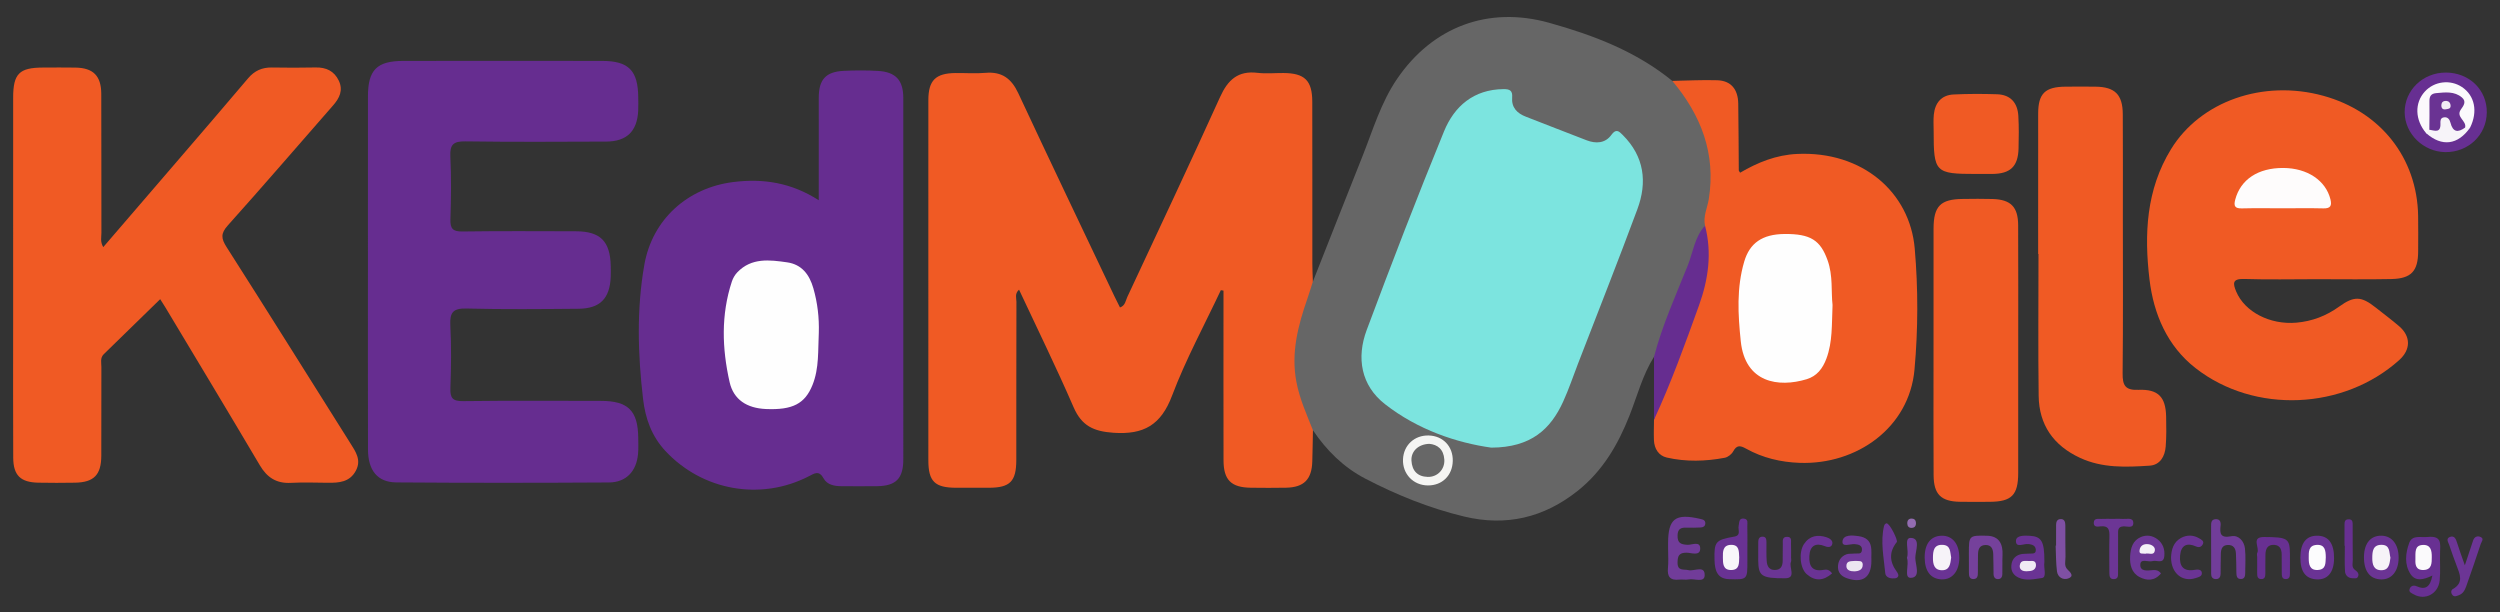 <?xml version="1.0" encoding="utf-8"?>
<!-- Generator: Adobe Illustrator 16.0.0, SVG Export Plug-In . SVG Version: 6.00 Build 0)  -->
<!DOCTYPE svg PUBLIC "-//W3C//DTD SVG 1.1//EN" "http://www.w3.org/Graphics/SVG/1.1/DTD/svg11.dtd">
<svg version="1.1" id="Layer_1" xmlns="http://www.w3.org/2000/svg" xmlns:xlink="http://www.w3.org/1999/xlink" x="0px" y="0px"
	 width="687.063px" height="168.203px" viewBox="-24.85 228.214 687.063 168.203"
	 enable-background="new -24.85 228.214 687.063 168.203" xml:space="preserve">
<rect x="-24.85" y="228.214" width="687.063" height="168.203" fill="#333333" stroke="none"/>
<path fill="#F05A24" d="M335.978,346.464c-0.058,2.871-0.09,5.744-0.179,8.613c-0.152,4.896-2.295,7.066-7.156,7.17
	c-3.246,0.068-6.497,0.045-9.745,0.006c-5.39-0.066-7.479-2.125-7.491-7.525c-0.033-14.371-0.011-28.742-0.011-43.112
	c0-1.178,0-2.355,0-3.533c-0.243-0.042-0.485-0.083-0.729-0.125c-4.533,9.647-9.661,19.069-13.413,29.01
	c-3.038,8.049-7.778,10.762-16.11,10.18c-5.431-0.379-8.718-1.883-10.939-7.006c-4.7-10.838-9.916-21.451-14.999-32.324
	c-1.258,1.15-0.713,2.323-0.716,3.318c-0.045,14.494-0.02,28.99-0.037,43.486c-0.007,5.914-1.716,7.621-7.525,7.639
	c-3,0.008-5.999,0.006-8.998,0c-5.875-0.012-7.643-1.729-7.646-7.539c-0.012-18.869-0.004-37.74-0.004-56.609
	c0-14.121-0.01-28.243,0.005-42.363c0.006-5.449,1.972-7.405,7.458-7.466c2.748-0.031,5.515,0.19,8.243-0.05
	c4.516-0.397,7.135,1.573,9.021,5.614c8.702,18.645,17.59,37.205,26.416,55.793c0.48,1.01,0.993,2.003,1.525,3.074
	c1.46-0.495,1.542-1.875,2.013-2.885c8.554-18.302,17.17-36.576,25.507-54.976c2.131-4.702,4.92-7.269,10.28-6.624
	c2.341,0.281,4.743,0.036,7.117,0.05c5.838,0.035,7.916,2.04,7.931,7.873c0.035,14.871,0.008,29.742,0.02,44.613
	c0.001,1.622,0.091,3.244,0.139,4.867c1.137,2.914-0.727,5.304-1.525,7.808c-2.439,7.643-3.471,15.283-1.156,23.143
	c0.563,1.92,1.236,3.783,2.044,5.613C335.907,343.542,336.694,344.899,335.978,346.464z"/>
<path fill="#666666" d="M335.978,346.464c-1.728-4.365-3.662-8.617-4.551-13.324c-1.517-8.041,0.469-15.484,3.046-22.916
	c0.527-1.52,0.988-3.063,1.479-4.594c4.523-11.442,9.02-22.898,13.582-34.327c2.902-7.27,5.104-14.876,9.577-21.424
	c9.809-14.359,25.104-20.054,41.776-15.405c12.167,3.392,23.888,7.855,33.854,15.97c4.72,2.79,6.753,7.534,8.707,12.253
	c3.737,9.026,3.472,18.241,0.926,27.505c-4.611,10.833-8.636,21.899-12.9,32.872c-0.441,1.137-0.636,2.424-1.764,3.188
	c-3.127,4.99-4.583,10.691-6.71,16.098c-3.159,8.025-7.358,15.236-14.214,20.707c-9.29,7.414-19.696,9.879-31.257,7.102
	c-9.496-2.283-18.493-5.904-27.155-10.412C344.35,356.62,339.74,352.021,335.978,346.464z"/>
<path fill="#F05A24" d="M3.527,296.13c6.854-7.968,13.583-15.782,20.302-23.605c6.512-7.583,13.046-15.147,19.495-22.783
	c1.76-2.083,3.847-3.02,6.529-2.979c3.998,0.06,8,0.086,11.997-0.009c2.921-0.069,5.138,0.965,6.408,3.625
	c1.261,2.639,0.196,4.792-1.572,6.811c-9.632,10.995-19.159,22.085-28.92,32.965c-2,2.229-1.856,3.595-0.341,5.97
	c11.417,17.886,22.659,35.884,33.972,53.837c1.48,2.352,3.128,4.635,1.563,7.588c-1.687,3.188-4.653,3.377-7.75,3.34
	c-3.374-0.041-6.756-0.15-10.121,0.025c-3.956,0.207-6.537-1.453-8.533-4.83c-8.572-14.506-17.284-28.928-25.947-43.379
	c-0.383-0.639-0.794-1.261-1.435-2.273c-5.245,5.113-10.381,10.117-15.51,15.127c-1.045,1.02-0.646,2.354-0.649,3.563
	c-0.031,8.123,0.009,16.246-0.025,24.369c-0.023,5.232-2.041,7.287-7.216,7.375c-3.373,0.059-6.749,0.066-10.122-0.002
	c-4.859-0.1-6.84-2.012-6.865-6.857c-0.063-12.244-0.023-24.492-0.023-36.74c0-20.745-0.006-41.49,0.004-62.236
	c0.003-6.557,1.675-8.233,8.159-8.252c3-0.009,6-0.044,8.998,0.01c4.84,0.087,7.036,2.258,7.057,7.194
	c0.054,12.747,0.006,25.494,0.04,38.241C3.02,293.402,2.648,294.657,3.527,296.13z"/>
<path fill="#662D90" d="M76.266,302.653c0-15.996-0.014-31.991,0.005-47.987c0.008-7.218,2.452-9.696,9.656-9.708
	c18.244-0.029,36.488-0.026,54.733-0.001c7.268,0.01,9.832,2.649,9.893,10.015c0.01,1.25,0.053,2.501-0.014,3.748
	c-0.298,5.589-3.16,8.383-8.817,8.405c-12.871,0.05-25.744,0.128-38.613-0.06c-3.284-0.048-4.36,0.796-4.194,4.162
	c0.284,5.734,0.205,11.497,0.021,17.239c-0.083,2.605,0.662,3.406,3.326,3.368c10.369-0.152,20.742-0.073,31.114-0.057
	c6.76,0.01,9.471,2.717,9.621,9.552c0.022,0.999,0.036,2-0.006,2.999c-0.251,5.936-2.941,8.692-8.874,8.742
	c-10.247,0.088-20.499,0.201-30.738-0.064c-3.735-0.098-4.653,1.088-4.468,4.639c0.301,5.73,0.229,11.498,0.018,17.238
	c-0.104,2.775,0.653,3.609,3.509,3.572c12.62-0.16,25.242-0.078,37.864-0.064c7.467,0.008,10.177,2.695,10.248,10.123
	c0.016,1.498,0.082,3.008-0.056,4.494c-0.435,4.729-3.267,7.771-7.979,7.801c-19.493,0.119-38.989,0.135-58.482-0.016
	c-5.141-0.041-7.736-3.314-7.751-9.027C76.238,335.394,76.267,319.022,76.266,302.653z"/>
<path fill="#662D90" d="M200.161,283.239c0-9.981-0.015-19.101,0.005-28.22c0.011-4.972,1.959-7.104,6.896-7.335
	c3.117-0.146,6.256-0.161,9.369,0.02c4.874,0.282,6.964,2.547,6.966,7.405c0.018,33.118,0.017,66.236,0.002,99.353
	c-0.002,5.262-2.007,7.293-7.182,7.367c-3.249,0.047-6.499,0.006-9.748,0.004c-1.958,0-3.996-0.369-4.948-2.104
	c-1.278-2.326-2.469-1.459-4.102-0.617c-13.292,6.844-29.277,3.922-39.431-6.99c-3.768-4.051-5.484-8.949-6.102-14.201
	c-1.448-12.313-1.811-24.684,0.343-36.943c2.197-12.505,11.927-21.188,24.499-22.743
	C184.901,277.226,192.572,278.389,200.161,283.239z"/>
<path fill="#F05A24" d="M611.758,304.942c-6.618,0.004-13.241,0.151-19.853-0.059c-3.265-0.103-3.149,1.188-2.178,3.485
	c2.355,5.571,9.285,9.161,16.552,8.522c4.332-0.383,8.217-1.875,11.745-4.424c4.102-2.963,6.085-2.864,10.024,0.268
	c2.149,1.709,4.36,3.344,6.441,5.131c3.263,2.807,3.228,6.436,0.015,9.316c-15.271,13.701-39.757,14.867-55.984,2.182
	c-7.716-6.033-11.483-14.75-12.629-24.311c-1.489-12.441-0.928-24.701,5.914-35.846c8.09-13.177,25.321-19.221,41.854-14.667
	c15.729,4.333,25.797,17.071,26.055,33.008c0.053,3.247,0.018,6.494,0.008,9.74c-0.015,5.426-1.882,7.5-7.359,7.615
	C625.498,305.046,618.626,304.938,611.758,304.942z"/>
<path fill="#F05A24" d="M443.732,290.218c-0.565-2.567,0.658-4.89,1.044-7.321c1.978-12.482-2.14-23.041-10.031-32.452
	c4.114-0.074,8.236-0.308,12.346-0.177c3.742,0.12,5.714,2.442,5.775,6.436c0.095,6.117,0.096,12.236,0.146,18.355
	c0,0.098,0.111,0.196,0.369,0.62c4.823-2.829,9.9-4.894,15.684-5.159c17.903-0.825,30.969,10.525,32.302,25.992
	c0.955,11.09,0.938,22.181-0.063,33.272c-1.443,16.008-15.894,26.188-31.56,25.633c-5.176-0.184-10.153-1.355-14.705-3.889
	c-1.569-0.873-2.568-1.102-3.563,0.738c-0.427,0.789-1.447,1.588-2.319,1.754c-5.295,1-10.656,1.145-15.922-0.055
	c-2.233-0.508-3.445-2.422-3.54-4.781c-0.075-1.867,0.006-3.74,0.018-5.611c2.047-8.918,6.086-17.125,9.218-25.654
	c2.992-8.147,5.779-16.264,4.313-25.158C443.103,291.911,443.294,291.013,443.732,290.218z"/>
<path fill="#F05A24" d="M535.284,298.023c0-12.871-0.019-25.741,0.008-38.611c0.011-5.499,1.902-7.332,7.489-7.38
	c2.749-0.025,5.498-0.029,8.247,0c5.327,0.056,7.479,2.139,7.517,7.528c0.063,9.496,0.019,18.994,0.02,28.49
	c0,14.246,0.089,28.492-0.066,42.734c-0.036,3.307,0.681,4.719,4.325,4.568c5.456-0.229,7.514,1.959,7.634,7.33
	c0.063,2.744,0.097,5.506-0.118,8.238c-0.212,2.707-1.534,5.084-4.426,5.271c-6.469,0.422-12.974,0.711-19.131-2.152
	c-7.288-3.387-11.251-9.047-11.357-17.031c-0.173-12.992-0.047-25.99-0.047-38.985C535.346,298.023,535.315,298.023,535.284,298.023
	z"/>
<path fill="#F05A24" d="M529.807,324.548c0,11.23,0.016,22.461-0.006,33.691c-0.011,6.031-1.803,7.836-7.741,7.885
	c-2.744,0.023-5.49,0.041-8.235-0.006c-5.232-0.086-7.236-2.021-7.271-7.299c-0.067-10.232-0.021-20.465-0.021-30.697
	c0-12.354-0.018-24.708,0.007-37.062c0.011-6.198,1.906-8.106,8.015-8.167c2.744-0.027,5.492-0.075,8.234,0.013
	c4.98,0.16,6.977,2.16,7.001,7.199C529.844,301.587,529.806,313.067,529.807,324.548z"/>
<path fill="#F05A24" d="M518.232,276.021c-11.26,0-11.667-0.413-11.666-11.815c0-1.493-0.109-3,0.044-4.478
	c0.337-3.246,2.079-5.388,5.445-5.55c3.97-0.191,7.957-0.188,11.931-0.059c3.722,0.12,5.652,2.36,5.855,5.962
	c0.167,2.979,0.134,5.975,0.055,8.958c-0.131,4.92-2.244,6.93-7.184,6.979C521.219,276.034,519.725,276.021,518.232,276.021z"/>
<path fill="#662D90" d="M443.732,290.218c1.959,7.5,0.91,14.821-1.654,21.933c-3.818,10.588-7.63,21.19-12.366,31.42
	c0-5.77,0-11.539,0-17.309c2.264-8.648,5.947-16.78,9.256-25.036C440.449,297.529,440.876,293.331,443.732,290.218z"/>
<path fill="#672F92" d="M647.344,248.157c6.435,0.011,11.313,4.774,11.24,10.971c-0.072,6.189-5.09,10.976-11.417,10.891
	c-6.019-0.082-11.091-5.027-11.155-10.879C635.947,253.043,641,248.146,647.344,248.157z"/>
<path fill="#713C99" d="M433.584,379.056c0-0.498,0-0.994,0-1.492c0-6.828,1.964-8.326,8.808-6.752
	c0.773,0.178,1.497,0.34,1.415,1.33c-0.063,0.76-0.654,1.008-1.309,1.035c-1.242,0.051-2.489,0.102-3.729,0.049
	c-1.584-0.07-2.561,0.236-2.585,2.193c-0.025,2.063,0.896,2.408,2.701,2.523c1.217,0.076,3.631-1.188,3.521,1.148
	c-0.097,2.012-2.452,1.018-3.74,1.014c-2.046-0.008-2.459,0.84-2.483,2.678c-0.033,2.463,1.642,1.791,3.011,2.123
	c1.56,0.379,4.487-1.451,4.444,1.383c-0.033,2.213-2.852,0.842-4.398,1.164c-0.834,0.174-1.745-0.055-2.604,0.047
	c-2.499,0.293-3.328-0.814-3.086-3.223C433.724,382.552,433.584,380.798,433.584,379.056z"/>
<path fill="#683092" d="M643.629,386.384c-2.415,1.162-4.617,1.711-6.004-0.4c-1.739-2.652-1.384-5.785-0.362-8.559
	c0.835-2.268,3.112-1.436,5.079-1.635c3.85-0.389,3.483,1.73,3.401,4.145c-0.089,2.604,0.146,5.232-0.112,7.814
	c-0.368,3.688-4.065,5.576-7.105,3.811c-0.587-0.344-1.517-0.584-1.123-1.563c0.327-0.814,1.105-1.012,1.866-0.674
	C641.689,390.399,643.017,389.61,643.629,386.384z"/>
<path fill="#713D99" d="M582.818,379.175c0-2.115,0-4.232,0.001-6.352c0-0.895-0.009-1.836,1.207-1.924
	c1.211-0.084,1.511,0.787,1.402,1.719c-0.264,2.291-0.053,3.545,2.957,2.965c1.977-0.381,3.521,1.328,3.742,3.4
	c0.237,2.215,0.069,4.477,0.064,6.717c-0.003,0.785-0.149,1.584-1.106,1.637c-1.234,0.066-1.301-0.891-1.321-1.797
	c-0.041-1.74-0.021-3.484-0.12-5.223c-0.078-1.391-0.667-2.406-2.293-2.328c-1.498,0.07-1.808,1.152-1.854,2.328
	c-0.073,1.865-0.028,3.734-0.067,5.602c-0.018,0.83-0.369,1.465-1.314,1.443c-0.919-0.021-1.289-0.59-1.287-1.463
	c0.003-2.242,0.001-4.482,0.001-6.725C582.825,379.175,582.823,379.175,582.818,379.175z"/>
<path fill="#693293" d="M455.376,378.835c0.002,1.244,0.002,2.488,0.001,3.732c-0.001,4.889-0.004,4.984-5.054,4.818
	c-3.268-0.107-3.907-2.48-3.979-5.225c-0.128-5.078,0.243-5.566,5.425-6.471c1.971-0.344,0.964-1.908,1.201-2.934
	c0.218-0.939-0.009-2.213,1.503-2.01c1.252,0.168,0.856,1.332,0.881,2.113C455.417,374.853,455.376,376.843,455.376,378.835z"/>
<path fill="#75419B" d="M516.251,381.396c-0.004-0.373-0.004-0.746-0.004-1.119c0.001-4.842,0.005-4.961,5.004-4.828
	c3.308,0.088,4.393,2.283,4.244,5.342c-0.084,1.736-0.003,3.48-0.05,5.223c-0.022,0.84-0.452,1.449-1.383,1.344
	c-0.714-0.082-1.019-0.656-1.033-1.328c-0.041-1.863-0.007-3.73-0.088-5.592c-0.061-1.346-0.497-2.496-2.162-2.441
	c-1.662,0.053-1.987,1.244-2.023,2.576c-0.044,1.615-0.012,3.232-0.033,4.85c-0.011,0.875,0.021,1.891-1.193,1.928
	c-1.229,0.039-1.258-0.959-1.27-1.85C516.243,384.13,516.254,382.763,516.251,381.396z"/>
<path fill="#6F3997" d="M489.457,382.37c0,4.611-2.521,6.262-6.834,4.717c-1.446-0.518-2.343-1.516-2.352-3.006
	c-0.012-1.588,0.729-2.932,2.302-3.52c0.67-0.252,1.477-0.115,2.212-0.223c0.776-0.111,1.954,0.385,2.074-0.924
	c0.123-1.326-0.916-1.572-1.981-1.662c-1.229-0.104-3.54,0.969-3.364-0.775c0.189-1.887,2.724-1.674,4.425-1.418
	C490.35,376.222,489.303,379.724,489.457,382.37z"/>
<path fill="#6A3394" d="M536.998,382.374c0,0.125,0.019,0.254-0.003,0.373c-0.276,1.512,0.781,4.135-0.693,4.328
	c-2.015,0.266-4.371,0.859-6.441-0.135c-1.291-0.619-2.073-1.689-1.945-3.293c0.124-1.564,0.919-2.59,2.328-3.045
	c0.801-0.258,1.714-0.16,2.575-0.242c0.802-0.074,1.941,0.238,1.813-1.154c-0.096-1.039-0.969-1.344-1.884-1.467
	c-0.123-0.016-0.249-0.002-0.373-0.01c-1.184-0.082-3.273,1.109-3.188-0.914c0.064-1.537,2.37-1.434,3.806-1.354
	C536.232,375.642,536.998,377.05,536.998,382.374z"/>
<path fill="#6D3896" d="M569.043,385.806c-1.789,2.156-3.927,2.016-5.869,1.008c-2.223-1.15-2.751-3.42-2.607-5.779
	c0.132-2.191,0.694-4.262,2.938-5.229c1.581-0.68,3.205-0.426,4.586,0.619c1.521,1.148,2.046,2.82,1.864,4.641
	c-0.227,2.281-2.1,0.99-3.218,1.35c-1.161,0.373-3.313-0.859-3.378,0.963c-0.07,2,2.021,1.635,3.507,1.512
	C567.635,384.823,568.36,384.937,569.043,385.806z"/>
<path fill="#6A3394" d="M616.611,381.649c-0.022,3.822-1.73,5.916-4.725,5.797c-3.066-0.125-4.553-2.092-4.54-6.014
	c0.014-3.93,1.563-5.975,4.548-5.994C615.042,375.415,616.634,377.513,616.611,381.649z"/>
<path fill="#6A3394" d="M504.098,381.495c-0.04-3.758,1.615-5.943,4.579-6.049c3.06-0.107,4.98,2.275,4.945,6.129
	c-0.033,3.623-1.95,5.955-4.822,5.867C505.795,387.353,504.137,385.253,504.098,381.495z"/>
<path fill="#6B3494" d="M629.705,375.437c2.854,0.08,4.671,2.457,4.646,6.082c-0.022,3.648-1.888,5.971-4.766,5.934
	c-3.119-0.041-4.819-2.279-4.757-6.26C624.888,377.491,626.698,375.354,629.705,375.437z"/>
<path fill="#683092" d="M595.48,381.284c-0.004-0.375-0.138-0.82,0.02-1.111c0.761-1.414-1.826-4.393,1.887-4.375
	c6.578,0.031,7.037,0.4,7.095,4.742c0.022,1.746,0.004,3.494-0.005,5.242c-0.002,0.777-0.068,1.564-1.104,1.578
	c-1.031,0.014-1.134-0.756-1.139-1.543c-0.01-1.748,0.006-3.496-0.021-5.242c-0.019-1.377-0.457-2.518-2.045-2.617
	c-1.807-0.115-2.378,1.072-2.417,2.619c-0.045,1.748-0.017,3.496-0.025,5.244c-0.004,0.789-0.11,1.555-1.142,1.539
	c-1.035-0.02-1.097-0.809-1.101-1.582C595.478,384.28,595.483,382.782,595.48,381.284z"/>
<path fill="#6C3595" d="M652.552,383.585c0.951-2.861,1.615-4.834,2.263-6.813c0.347-1.064,1.163-1.367,2.055-0.986
	c1.062,0.453,0.259,1.299,0.067,1.879c-1.285,3.898-2.625,7.781-3.996,11.652c-0.375,1.057-0.88,2.072-2.086,2.488
	c-0.593,0.205-1.188,0.537-1.699-0.059c-0.465-0.543-0.472-1.318,0.096-1.643c3.104-1.762,1.898-4.123,1.025-6.477
	c-0.692-1.863-1.396-3.727-2.011-5.617c-0.238-0.736-1.022-1.783,0.179-2.23c1.25-0.467,1.658,0.568,1.979,1.613
	C650.963,379.159,651.617,380.892,652.552,383.585z"/>
<path fill="#6B3594" d="M467.381,381.487c0.001,0.375,0.118,0.799-0.02,1.111c-0.66,1.508,1.596,4.527-1.634,4.541
	c-6.623,0.027-7.308-0.666-7.375-4.979c-0.023-1.617-0.002-3.236,0.009-4.854c0.004-0.785,0.126-1.551,1.116-1.6
	c1.051-0.051,1.127,0.75,1.139,1.518c0.025,1.74-0.069,3.49,0.072,5.223c0.105,1.287,0.601,2.443,2.262,2.412
	c1.648-0.031,2.092-1.098,2.127-2.475c0.039-1.492-0.014-2.986,0.034-4.479c0.03-0.926-0.302-2.223,1.262-2.158
	c1.31,0.053,0.952,1.219,0.99,2.006C467.423,378.997,467.379,380.243,467.381,381.487z"/>
<path fill="#6C3695" d="M555.985,370.812c0.873-0.002,1.751-0.063,2.617,0.014c1.038,0.092,2.721-0.471,2.824,0.975
	c0.126,1.738-1.647,1.041-2.587,1.064c-1.775,0.047-1.579,1.215-1.584,2.322c-0.013,3.492,0,6.982-0.015,10.477
	c-0.004,0.73,0.071,1.578-0.977,1.695c-1.257,0.141-1.407-0.721-1.409-1.668c-0.008-3.367-0.068-6.736,0.016-10.102
	c0.044-1.764-0.236-2.939-2.4-2.721c-0.761,0.076-1.981,0.33-1.897-1.049c0.077-1.275,1.237-0.955,2.045-0.994
	C553.738,370.772,554.862,370.812,555.985,370.812z"/>
<path fill="#6B3494" d="M571.807,381.456c0.08-2.213,0.66-4.252,2.716-5.387c1.588-0.877,3.351-0.883,4.971,0.064
	c0.584,0.342,1.501,0.748,1.055,1.635c-0.3,0.596-0.886,1.063-1.836,0.637c-2.48-1.115-4.147-0.424-4.417,2.455
	c-0.274,2.961,0.88,4.527,4.113,3.949c0.698-0.127,1.729-0.127,1.854,0.762c0.15,1.084-0.937,1.264-1.744,1.525
	C574.879,388.271,571.84,385.714,571.807,381.456z"/>
<path fill="#7F50A3" d="M540.211,378.157c0-1.871-0.008-3.742,0.004-5.613c0.005-0.789,0.183-1.578,1.11-1.664
	c1.188-0.111,1.429,0.762,1.435,1.711c0.019,2.869-0.031,5.74,0.041,8.607c0.031,1.197-0.48,2.559,0.577,3.553
	c0.904,0.85,1.832,1.859,0.139,2.455c-1.378,0.484-2.853-0.354-3.057-1.965c-0.297-2.338-0.26-4.719-0.365-7.08
	C540.133,378.159,540.172,378.159,540.211,378.157z"/>
<path fill="#6A3394" d="M478.659,385.792c-2.354,2.063-4.66,2.238-6.972,0.223c-1.884-1.645-2.241-6.074-0.749-8.293
	c1.552-2.309,3.761-2.65,6.218-1.848c0.802,0.264,1.775,0.883,1.557,1.811c-0.205,0.865-0.946,1.074-2.053,0.627
	c-2.486-1.012-4.115-0.16-4.257,2.729c-0.134,2.736,0.808,4.35,3.912,3.785C477.017,384.698,477.809,384.646,478.659,385.792z"/>
<path fill="#6C3695" d="M493.609,372.03c0.955,0.027,3.183,4.707,2.834,5.143c-2.179,2.717-2.018,5.43-0.029,8.135
	c0.413,0.561,0.693,1.129,0.146,1.619c-0.291,0.262-0.892,0.256-1.349,0.24c-0.961-0.025-1.854-0.502-1.943-1.441
	c-0.406-4.303-1.349-8.602-0.344-12.939C493.051,372.231,493.504,372.026,493.609,372.03z"/>
<path fill="#683092" d="M619.478,378.2c0-1.871-0.01-3.74,0.005-5.609c0.005-0.736-0.055-1.584,0.999-1.66
	c1.361-0.102,1.235,0.938,1.24,1.789c0.02,3.115-0.022,6.23,0.029,9.348c0.016,0.938-0.41,2.041,0.594,2.762
	c0.787,0.566,1.347,1.227,0.662,2.131c-0.191,0.256-0.884,0.189-1.343,0.174c-1.182-0.035-1.974-0.836-2.041-1.838
	c-0.16-2.354-0.052-4.729-0.052-7.096C619.54,378.2,619.509,378.2,619.478,378.2z"/>
<path fill="#733F9A" d="M499.221,381.519c0.714-1.887-0.947-5.527,1.06-5.475c2.83,0.074,1.242,3.586,1.24,5.471
	c-0.003,1.896,1.604,5.412-1.25,5.502C498.29,387.075,499.927,383.417,499.221,381.519z"/>
<path fill="#936CB1" d="M501.707,371.905c0.027,0.869-0.368,1.396-1.269,1.385c-0.719-0.012-1.089-0.48-1.118-1.166
	c-0.039-0.852,0.349-1.424,1.257-1.391C501.26,370.759,501.676,371.177,501.707,371.905z"/>
<path fill="#7CE4DF" d="M384.98,351.235c-9.396-1.313-20.145-4.861-29.219-11.965c-6.582-5.15-7.862-12.717-5.007-20.365
	c6.83-18.29,13.854-36.515,21.246-54.582c2.838-6.936,8.163-11.53,16.332-11.618c1.728-0.019,2.547,0.385,2.397,2.275
	c-0.22,2.77,1.327,4.367,3.801,5.316c5.573,2.138,11.113,4.366,16.695,6.482c2.524,0.958,5.079,0.843,6.761-1.481
	c1.321-1.829,2.094-1.024,3.159,0.042c5.888,5.889,6.764,12.914,4.009,20.345c-5.275,14.231-10.872,28.342-16.337,42.502
	c-1.345,3.48-2.53,7.037-4.079,10.426C401.285,346.165,395.919,351.2,384.98,351.235z"/>
<path fill="#F5F5F3" d="M374.408,354.868c-0.076,4.002-2.88,6.775-6.832,6.758c-4.011-0.018-7.012-3.164-6.847-7.18
	c0.159-3.883,3.154-6.658,7.07-6.551C371.734,348.001,374.485,350.903,374.408,354.868z"/>
<path fill="#FEFEFE" d="M200.18,319.642c-0.255,4.826,0.132,9.729-1.731,14.367c-2.076,5.164-5.469,6.928-12.801,6.615
	c-5.25-0.225-8.894-2.58-9.984-7.396c-2.088-9.223-2.388-18.512,0.624-27.657c0.301-0.916,0.842-1.839,1.508-2.532
	c3.897-4.054,8.856-3.413,13.668-2.729c4.012,0.57,6.129,3.327,7.222,7.151C199.829,311.465,200.302,315.501,200.18,319.642z"/>
<path fill="#FEFCFC" d="M602.49,285.456c-3.732,0.001-7.469-0.067-11.197,0.029c-1.948,0.05-2.318-0.641-1.838-2.439
	c1.467-5.507,6.264-8.708,13.221-8.671c6.588,0.035,11.658,3.442,12.938,8.619c0.432,1.747,0.021,2.535-1.927,2.488
	C609.956,285.391,606.221,285.455,602.49,285.456z"/>
<path fill="#FEFEFE" d="M478.78,312.038c-0.233,5.377,0.027,10.12-1.677,14.702c-1.039,2.793-2.644,4.846-5.451,5.695
	c-7.721,2.336-16.901,1.008-18.094-10.439c-0.768-7.361-1.178-14.662,0.949-21.892c1.496-5.083,4.956-7.519,11.027-7.583
	c7.247-0.076,9.929,1.754,11.886,7.234C478.944,304.022,478.356,308.391,478.78,312.038z"/>
<path fill="#FBF9FC" d="M641.909,264.806c-3.076-3.644-3.218-8.28-0.352-11.428c2.598-2.851,6.981-3.386,10.201-1.246
	c3.531,2.348,4.414,6.751,2.238,11.151c-0.479,0.381-1.001,0.467-1.569,0.229c-1.225-1.667-2.938-3.178-1.92-5.611
	c0.97-2.315-0.556-2.916-2.296-3.188c-2.022-0.315-4.143-0.588-4.461,2.391c-0.251,2.343,0.294,4.74-0.488,7.05
	C642.949,264.66,642.586,265.064,641.909,264.806z"/>
<path fill="#F7F4F9" d="M641.909,264.806c0.294-0.312,0.59-0.624,0.884-0.936c1.979-0.74,1.741-3.762,4.005-4.067
	c2.233-0.301,2.609,2.474,4.416,3.021c0.471,0.143,0.913,0.385,1.411,0.448c0.457,0.004,0.915,0.007,1.373,0.011
	C650.648,268.072,646.236,268.628,641.909,264.806z"/>
<path fill="#FBFAFC" d="M638.967,382.021c0.026-2.049-0.288-3.951,2.052-4.045c2.216-0.092,2.456,1.623,2.446,3.318
	c-0.011,1.613,0.059,3.451-2.184,3.566C638.969,384.983,638.921,383.233,638.967,382.021z"/>
<path fill="#F8F6FA" d="M453.132,381.39c-0.081,1.574,0.143,3.453-2.201,3.48c-2.314,0.029-2.267-1.852-2.29-3.426
	c-0.023-1.59-0.049-3.441,2.222-3.492C453.224,377.901,453.024,379.798,453.132,381.39z"/>
<path fill="#ECE6F1" d="M485.059,382.362c0.822,0.111,1.999-0.26,2.017,1.027c0.018,1.404-1.077,1.814-2.301,1.846
	c-1.06,0.025-2.188-0.281-2.194-1.445C482.572,382.188,484.032,382.487,485.059,382.362z"/>
<path fill="#F0EAF4" d="M534.681,383.763c-0.233,1.334-1.399,1.4-2.521,1.445c-1.117,0.043-2.1-0.375-1.917-1.654
	c0.23-1.621,1.685-1.088,2.7-1.162C533.781,382.327,534.79,382.241,534.681,383.763z"/>
<path fill="#F4F1F7" d="M564.744,380.399c-0.685-0.143-1.771,0.283-1.595-0.959c0.188-1.336,1.186-1.828,2.456-1.664
	c0.943,0.121,1.86,0.762,1.759,1.635C567.162,381.122,565.609,380.052,564.744,380.399z"/>
<path fill="#FCFCFD" d="M614.334,381.368c-0.109,1.453,0.175,3.355-2.171,3.49c-2.297,0.133-2.516-1.6-2.518-3.289
	c-0.002-1.607-0.117-3.467,2.187-3.605C614.135,377.823,614.316,379.522,614.334,381.368z"/>
<path fill="#F6F3F8" d="M511.379,381.45c-0.229,1.678-0.34,3.5-2.544,3.479c-2.153-0.021-2.48-1.719-2.463-3.416
	c0.02-1.787,0.17-3.668,2.653-3.564C511.326,378.042,511.064,380.003,511.379,381.45z"/>
<path fill="#F6F3F8" d="M632.101,381.489c-0.244,1.582-0.3,3.43-2.502,3.436c-2.149,0.006-2.501-1.68-2.486-3.379
	c0.015-1.773,0.135-3.652,2.61-3.602C632.073,377.993,631.713,380.017,632.101,381.489z"/>
<path fill="#676767" d="M367.955,350.192c2.213,0.182,3.947,1.463,4.132,4.32c0.174,2.688-1.885,4.842-4.564,4.768
	c-2.858-0.078-4.318-1.74-4.47-4.482C362.914,352.267,364.903,350.29,367.955,350.192z"/>
<path fill="#6A3393" d="M652.624,263.273c-1.979,1.452-3.373,1.273-4.029-1.348c-0.217-0.867-0.75-1.647-1.842-1.452
	c-0.995,0.178-0.929,1.049-0.907,1.772c0.075,2.634-1.637,1.837-3.054,1.625c0.018-2.608,0.08-5.219,0.031-7.827
	c-0.024-1.346,0.423-2.107,1.833-2.234c2.483-0.224,5.021-0.574,7.106,1.206c1.282,1.093,0.465,2.232-0.287,3.274
	C649.966,260.384,653.12,261.409,652.624,263.273z"/>
<path fill="#F2EDF5" d="M647.524,255.947c0.595,0.063,1.1,0.528,1.115,1.365c0.018,0.835-0.734,0.833-1.282,0.938
	c-0.961,0.184-1.325-0.388-1.255-1.239C646.158,256.352,646.531,255.904,647.524,255.947z"/>
</svg>
